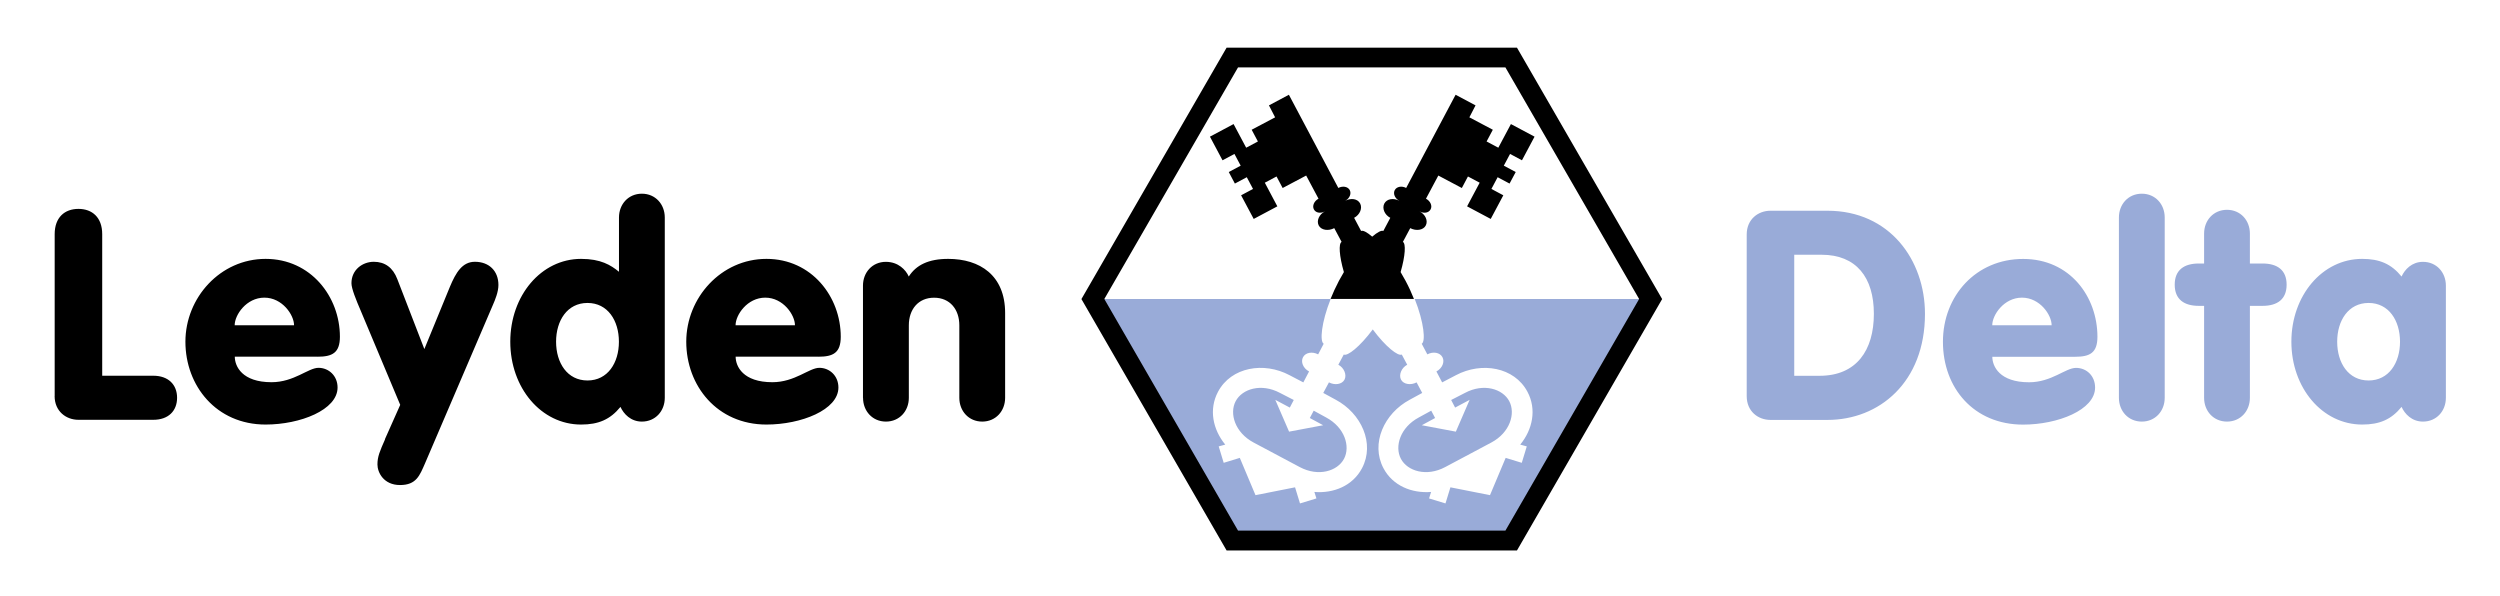 <?xml version="1.0" encoding="UTF-8"?><svg id="Laag_1" xmlns="http://www.w3.org/2000/svg" width="14.27cm" height="3.4cm" viewBox="0 0 404.5 96.5"><defs><style>.cls-1{fill:none;}.cls-2{fill:#99abd8;fill-rule:evenodd;}</style></defs><path class="cls-2" d="M234.85,64.82l.63,1.21,2.35-1.25-2.23,5.15-5.52-1.04,2.16-1.17-.63-1.19-2.01,1.1c-3.02,1.61-3.96,4.7-2.9,6.7,1.06,2,4.15,2.95,7.17,1.34l7.48-3.98c3.02-1.61,3.96-4.7,2.9-6.7-1.06-2-4.15-2.95-7.17-1.34l-2.24,1.15h0ZM209.33,64.82l-.63,1.21-2.35-1.25,2.23,5.15,5.52-1.04-2.16-1.17.63-1.19,2.01,1.1c3.02,1.61,3.96,4.7,2.9,6.7-1.06,2-4.15,2.95-7.17,1.34l-7.48-3.98c-3.02-1.61-3.96-4.7-2.9-6.7,1.06-2,4.15-2.95,7.17-1.34l2.24,1.15h0ZM267.14,48.44l-22.58,39.11h-45.16l-22.57-39.11h38.49c-1.53,3.84-1.78,6.9-1.13,7.25l-.9,1.72c-.95-.5-2.05-.3-2.45.46-.41.76.03,1.81.98,2.31l-.93,1.77-2.24-1.17c-4.13-2.2-9.44-1.34-11.58,2.69-1.52,2.86-.84,6.11,1.17,8.56l-1.06.29.81,2.66,2.61-.8,2.54,6.04,6.41-1.27.8,2.61,2.66-.81-.33-1.05c3.12.26,6.21-1,7.71-3.83,2.14-4.03-.12-8.91-4.25-11.11l-2.02-1.1.92-1.71c.95.5,2.11.33,2.52-.44.4-.76-.05-1.92-1-2.42l.88-1.65c.59.31,2.6-1.25,4.7-4.07,2.1,2.83,4.11,4.38,4.7,4.07l.88,1.65c-.95.5-1.4,1.66-1,2.42.4.76,1.57.94,2.52.44l.91,1.71-2.02,1.1c-4.13,2.2-6.39,7.08-4.25,11.11,1.5,2.83,4.59,4.08,7.71,3.83l-.33,1.05,2.66.81.8-2.61,6.41,1.27,2.54-6.04,2.61.8.81-2.66-1.06-.29c2.01-2.45,2.69-5.71,1.17-8.56-2.14-4.03-7.45-4.88-11.58-2.69l-2.24,1.17-.93-1.77c.95-.51,1.38-1.55.98-2.31s-1.5-.97-2.45-.46l-.91-1.72c.65-.35.39-3.41-1.13-7.25h38.26ZM282.72,37.99c0-2.47,1.86-3.85,3.85-3.85h9.23c10.09,0,15.8,8,15.8,16.71,0,11.09-7.42,17.18-15.8,17.18h-9.23c-2,0-3.85-1.38-3.85-3.85v-26.18ZM290.43,60.88h4.09c6,0,8.8-4.14,8.8-10.04s-2.86-9.57-8.47-9.57h-4.43v19.61ZM322.51,57.79c0,1.57,1.19,4.14,5.95,4.14,3.66,0,5.9-2.33,7.61-2.33s3.09,1.29,3.09,3.19c0,3.62-6.04,6-11.66,6-8,0-12.99-5.95-12.99-13.42s5.38-13.42,12.99-13.42,12.04,6.14,12.04,12.61c0,2.62-1.24,3.24-3.62,3.24h-13.42ZM332.12,52.69c0-1.67-1.9-4.47-4.81-4.47s-4.81,2.81-4.81,4.47h9.61ZM343.02,35.23c0-2.14,1.52-3.85,3.71-3.85s3.71,1.71,3.71,3.85v29.22c0,2.14-1.52,3.85-3.71,3.85s-3.71-1.71-3.71-3.85v-29.22ZM356.82,49.55h-.86c-2.38,0-3.9-1.05-3.9-3.43s1.52-3.43,3.9-3.43h.86v-4.85c0-2.14,1.52-3.85,3.71-3.85s3.71,1.71,3.71,3.85v4.85h2.05c2.38,0,3.9,1.05,3.9,3.43s-1.52,3.43-3.9,3.43h-2.05v14.9c0,2.14-1.52,3.85-3.71,3.85s-3.71-1.71-3.71-3.85v-14.9ZM395.99,64.45c0,2.14-1.52,3.85-3.71,3.85-1.81,0-2.95-1.24-3.47-2.38-1.67,2.05-3.57,2.86-6.38,2.86-6.47,0-11.47-5.95-11.47-13.42s5-13.42,11.47-13.42c2.81,0,4.71.81,6.38,2.86.52-1.14,1.66-2.38,3.47-2.38,2.19,0,3.71,1.71,3.71,3.85v18.18ZM378.38,55.36c0,3.43,1.81,6.28,5.09,6.28s5.09-2.86,5.09-6.28-1.81-6.28-5.09-6.28-5.09,2.86-5.09,6.28Z"/><path d="M228.88,48.43h-13.58c.38-.94.83-1.93,1.36-2.94.26-.49.53-.96.8-1.41-.77-2.66-.87-4.62-.37-4.89l-1.19-2.23c-.95.5-2.1.34-2.51-.42-.4-.76.04-1.79.99-2.29-.72.38-1.48.24-1.78-.33s.04-1.35.75-1.73l-2-3.75-3.81,2.02-.99-1.87-1.9,1.01,2.03,3.83-3.83,2.04-2.04-3.83,1.93-1.03-1.01-1.9-1.93,1.03-.99-1.87,1.93-1.03-1.01-1.9-1.93,1.03-2.04-3.83,3.83-2.04,2.04,3.83,1.9-1.01-1.01-1.9,3.8-2.01-1-1.94,3.23-1.72,8.01,15.1c.72-.38,1.55-.22,1.85.35.3.57-.02,1.35-.74,1.73.95-.5,2.02-.33,2.42.43.4.76-.02,1.82-.97,2.33l1.13,2.13c.29-.15.95.19,1.8.92.85-.73,1.51-1.07,1.8-.92l1.13-2.13c-.95-.5-1.37-1.57-.96-2.33.41-.75,1.47-.93,2.42-.43-.72-.38-1.04-1.15-.74-1.73.31-.57,1.13-.73,1.85-.35l8.01-15.1,3.23,1.72-1,1.94,3.8,2.01-1.01,1.9,1.9,1.01,2.04-3.83,3.83,2.04-2.04,3.83-1.93-1.03-1.01,1.9,1.93,1.03-1,1.87-1.93-1.03-1.01,1.9,1.93,1.03-2.04,3.83-3.83-2.04,2.04-3.83-1.9-1.01-.99,1.87-3.81-2.02-2,3.75c.72.38,1.06,1.16.75,1.73-.31.57-1.07.71-1.78.33.95.5,1.4,1.53.99,2.29-.4.76-1.56.92-2.51.42l-1.19,2.23c.5.26.4,2.23-.37,4.89.27.46.54.92.8,1.41.54,1.01.99,2,1.36,2.94ZM200.31,85.96l-21.66-37.52,21.66-37.52h43.32l21.66,37.52-21.66,37.52h-43.32ZM198.46,89.18h47.04l23.52-40.73-23.52-40.73h-47.04l-23.52,40.73,23.52,40.73h0ZM8.59,64.16c0,2.47,1.86,3.85,3.85,3.85h12.14c2.43,0,3.85-1.43,3.85-3.57s-1.43-3.57-3.85-3.57h-8.28v-22.94c0-2.71-1.62-4.09-3.85-4.09s-3.85,1.38-3.85,4.09v26.22ZM51.19,57.79c2.38,0,3.62-.62,3.62-3.24,0-6.47-4.71-12.61-12.04-12.61s-12.99,6.28-12.99,13.42,5,13.42,12.99,13.42c5.62,0,11.66-2.38,11.66-6,0-1.9-1.43-3.19-3.09-3.19s-3.95,2.33-7.61,2.33c-4.76,0-5.95-2.57-5.95-4.14h13.42ZM37.76,52.69c0-1.67,1.9-4.47,4.81-4.47s4.81,2.81,4.81,4.47h-9.61ZM62.13,71.16c-.86,1.95-1.24,2.81-1.24,4.09s1,3.33,3.66,3.33,3.19-1.57,4.05-3.52l10.99-25.65c.38-.86.9-2.14.9-3.24,0-2.28-1.52-3.76-3.81-3.76-2.05,0-3.09,1.76-4.05,4.05l-4.14,10.09-4.38-11.33c-.71-1.86-2-2.81-3.81-2.81s-3.62,1.28-3.62,3.47c0,.86.71,2.62,1.57,4.62l6.33,15.09-2.48,5.57ZM107.44,35.23c0-2.14-1.52-3.85-3.71-3.85s-3.71,1.71-3.71,3.85v8.8c-1.33-1.09-2.95-2.09-6.14-2.09-6.47,0-11.47,5.95-11.47,13.42s5,13.42,11.47,13.42c2.81,0,4.71-.81,6.38-2.86.52,1.14,1.67,2.38,3.47,2.38,2.19,0,3.71-1.71,3.71-3.85v-29.22ZM94.92,49.08c3.28,0,5.09,2.86,5.09,6.28s-1.81,6.28-5.09,6.28-5.09-2.86-5.09-6.28,1.81-6.28,5.09-6.28ZM132.33,57.79c2.38,0,3.62-.62,3.62-3.24,0-6.47-4.71-12.61-12.04-12.61s-12.99,6.28-12.99,13.42,5,13.42,12.99,13.42c5.62,0,11.66-2.38,11.66-6,0-1.9-1.43-3.19-3.09-3.19s-3.95,2.33-7.61,2.33c-4.76,0-5.95-2.57-5.95-4.14h13.42ZM118.91,52.69c0-1.67,1.9-4.47,4.81-4.47s4.81,2.81,4.81,4.47h-9.61ZM139.56,64.45c0,2.14,1.52,3.85,3.71,3.85s3.71-1.71,3.71-3.85v-11.75c0-2.57,1.52-4.47,4.09-4.47s4.09,1.9,4.09,4.47v11.75c0,2.14,1.52,3.85,3.71,3.85s3.71-1.71,3.71-3.85v-13.75c0-6.09-4.09-8.76-9.23-8.76-3.19,0-5.19,1-6.38,2.86-.48-1.09-1.71-2.38-3.71-2.38-2.19,0-3.71,1.71-3.71,3.85v18.18Z"/><rect class="cls-1" width="404.5" height="96.5"/></svg>